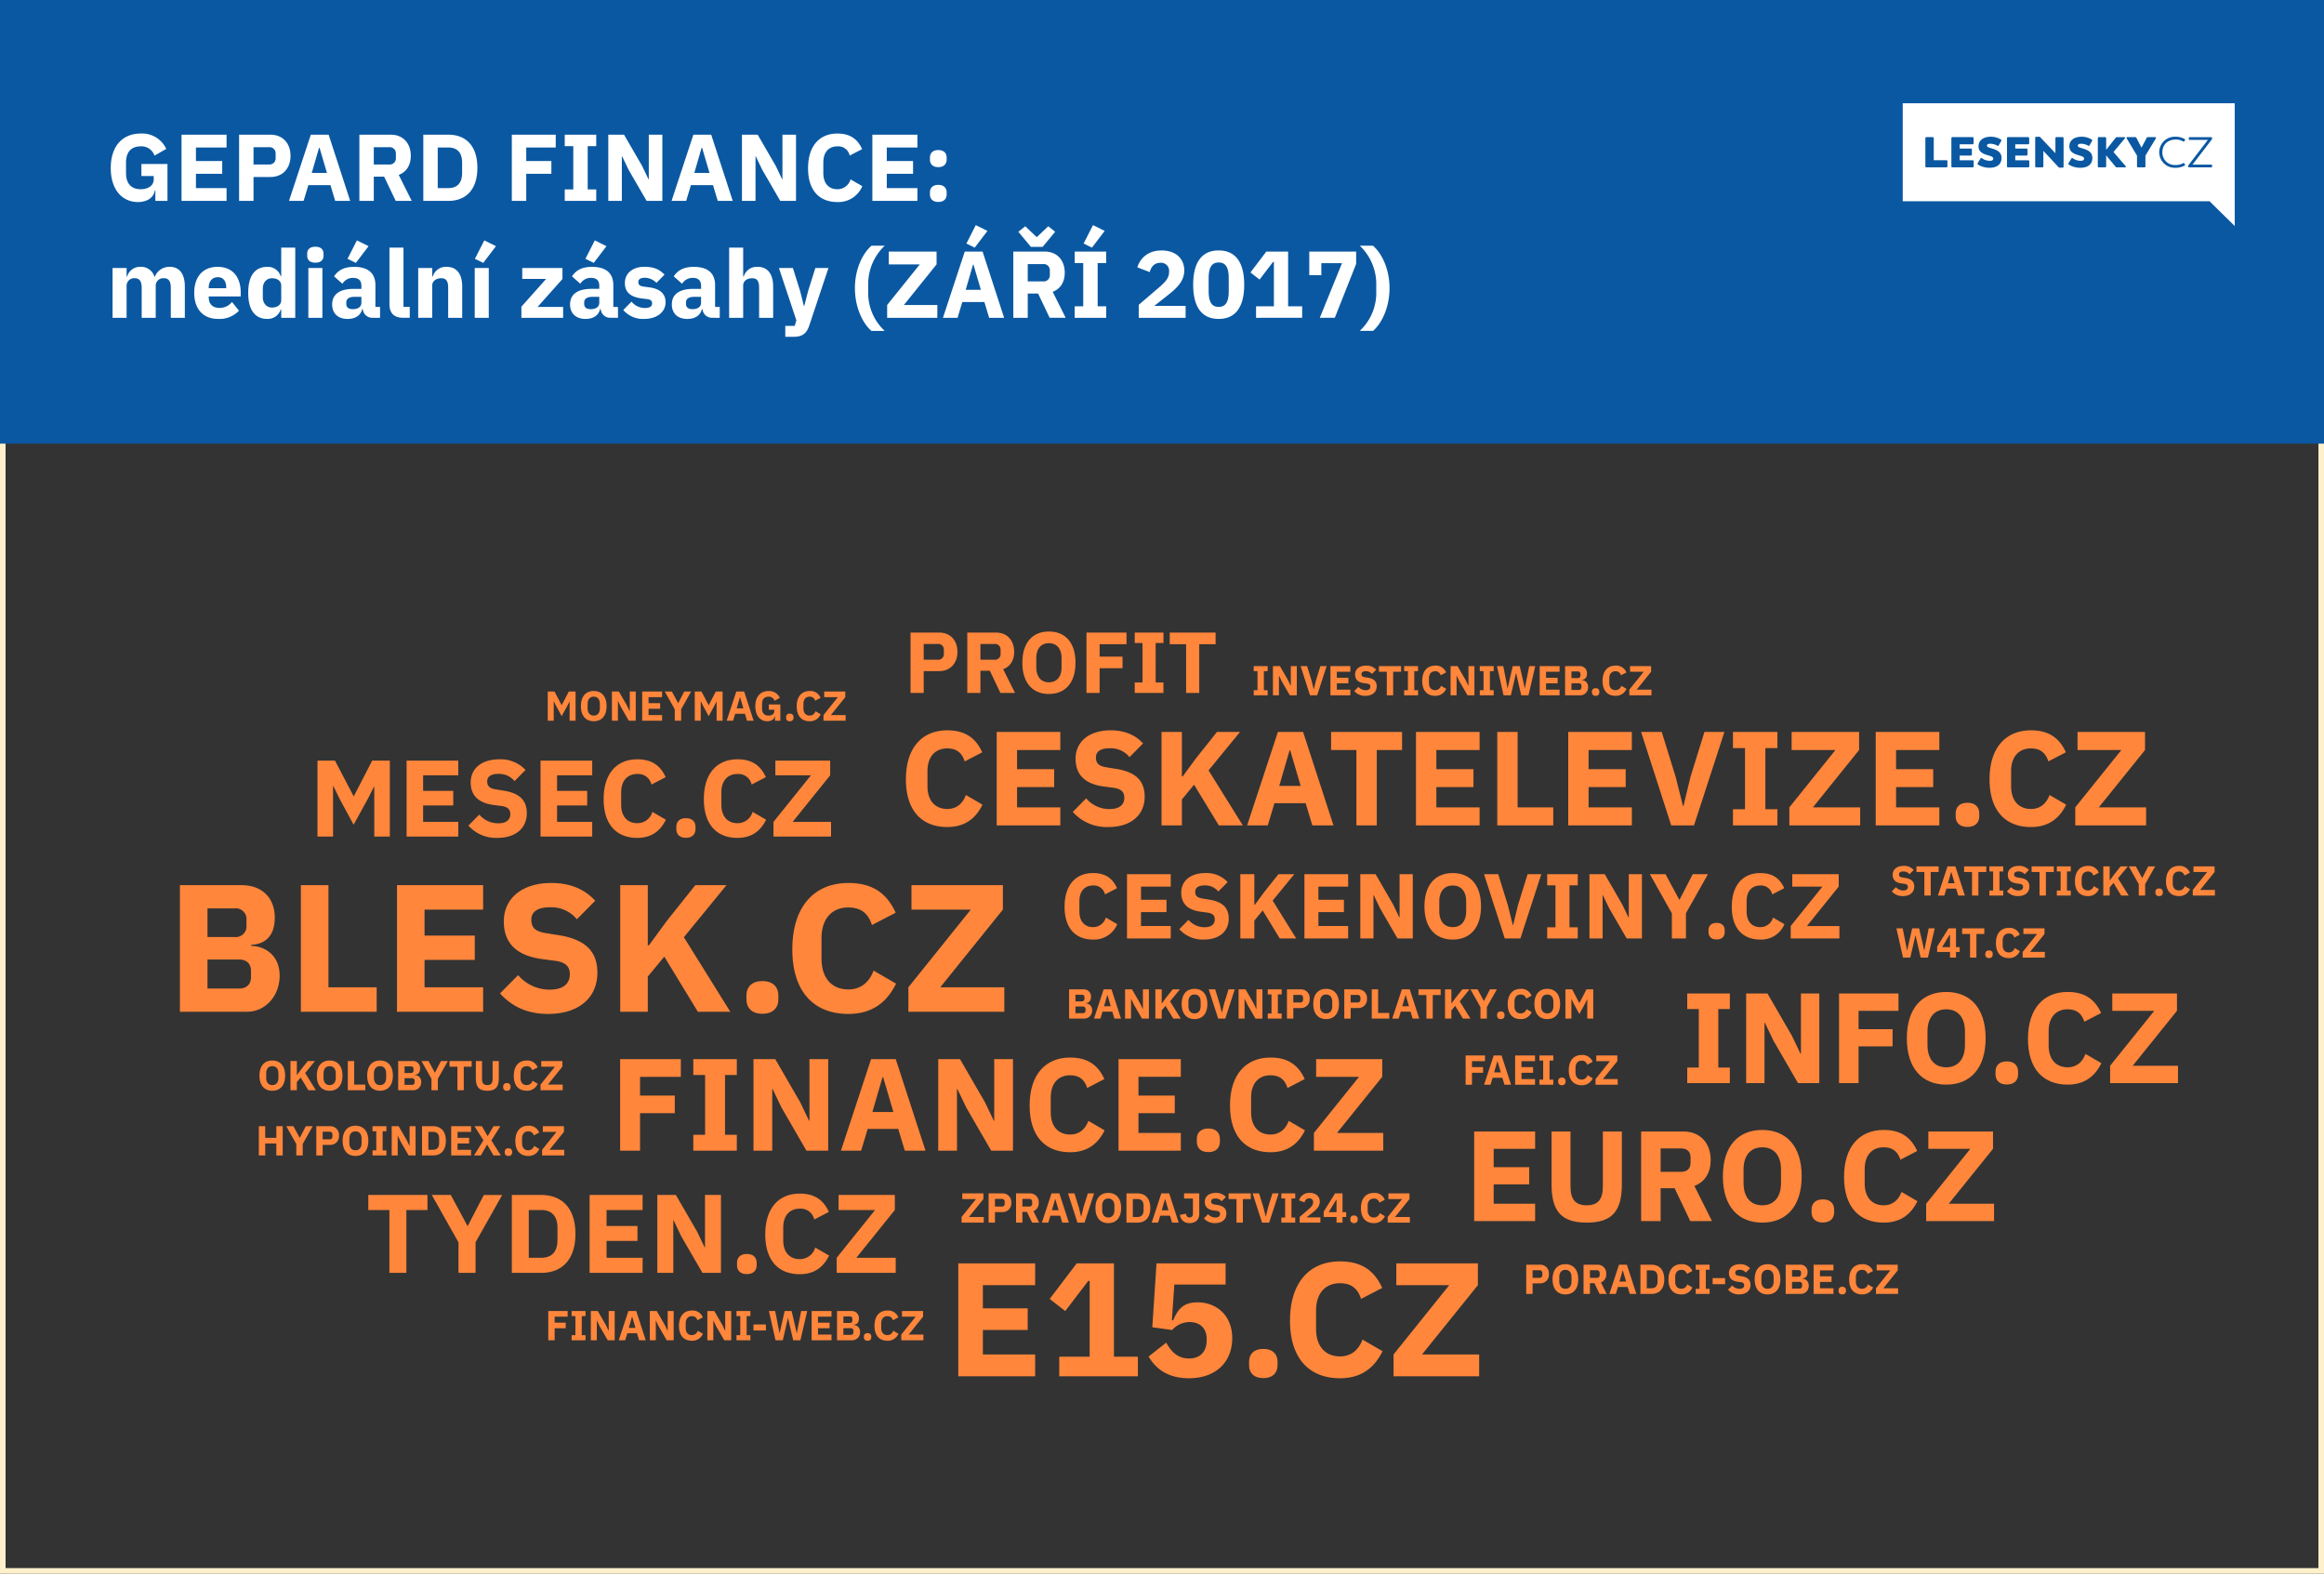 <svg xmlns="http://www.w3.org/2000/svg" width="833" height="564" viewBox="0 0 833 564">
  <rect x="0" y="0" width="833" height="564" fill="#333333" stroke="none"/>
  <g id="GEPARD_INFOGRAFIKA_ZASAHY_PRIPADOVE_STUDIE_PUBLIC_RELATIONS_LESENSKYCZ" transform="translate(-97 -142)">
    <g id="Group_687" data-name="Group 687">
      <path id="Path_998" data-name="Path 998" d="M-49.658.18c2.775,0,4.6-1.86,4.6-5.415s-1.83-5.415-4.6-5.415-4.6,1.86-4.6,5.415S-52.432.18-49.658.18Zm0-2.025c-1.365,0-2.19-.945-2.19-2.61v-1.56c0-1.665.825-2.61,2.19-2.61s2.19.945,2.19,2.61v1.56C-47.467-2.79-48.292-1.845-49.658-1.845ZM-36.728,0h2.685l-3.84-6.165,3.525-4.305h-2.58l-2.355,2.955L-40.778-5.49h-.09v-4.98h-2.28V0h2.28V-2.91L-39.5-4.56Zm7.62.18c2.775,0,4.6-1.86,4.6-5.415s-1.83-5.415-4.6-5.415-4.6,1.86-4.6,5.415S-31.883.18-29.108.18Zm0-2.025c-1.365,0-2.19-.945-2.19-2.61v-1.56c0-1.665.825-2.61,2.19-2.61s2.19.945,2.19,2.61v1.56C-26.918-2.79-27.743-1.845-29.108-1.845ZM-16.327,0V-2.025h-3.99V-10.47H-22.6V0Zm5.28.18c2.775,0,4.605-1.86,4.605-5.415s-1.83-5.415-4.605-5.415-4.6,1.86-4.6,5.415S-13.823.18-11.048.18Zm0-2.025c-1.365,0-2.19-.945-2.19-2.61v-1.56c0-1.665.825-2.61,2.19-2.61s2.19.945,2.19,2.61v1.56C-8.858-2.79-9.682-1.845-11.048-1.845ZM-4.538,0h5.55a2.818,2.818,0,0,0,2.7-2.985,2.315,2.315,0,0,0-2.355-2.46v-.09c1.065-.045,1.95-.645,1.95-2.25A2.533,2.533,0,0,0,.547-10.47H-4.538Zm2.28-4.32H.367a.883.883,0,0,1,.975.945v.51a.883.883,0,0,1-.975.945H-2.258Zm0-4.23H.007a.883.883,0,0,1,.96.96v.45a.883.883,0,0,1-.96.96H-2.258ZM9.682,0V-4.11l3.585-6.36H10.792L8.632-6.3H8.6l-2.25-4.17H3.8L7.387-4.1V0ZM21.8-8.445V-10.47h-7.95v2.025h2.835V0h2.28V-8.445Zm1.5-2.025v6.18c0,3.09,1.11,4.47,4.11,4.47s4.11-1.38,4.11-4.47v-6.18H29.3v6.42c0,1.47-.54,2.205-1.89,2.205s-1.89-.735-1.89-2.205v-6.42ZM34.418.165a1.155,1.155,0,0,0,1.32-1.2v-.3a1.155,1.155,0,0,0-1.32-1.2,1.155,1.155,0,0,0-1.32,1.2v.3A1.155,1.155,0,0,0,34.418.165Zm7.11.015a4.092,4.092,0,0,0,3.945-2.505L43.612-3.4a2.149,2.149,0,0,1-2.085,1.56c-1.335,0-2.22-.9-2.22-2.55v-1.68c0-1.65.885-2.55,2.22-2.55a1.856,1.856,0,0,1,1.95,1.455l1.965-1.02a3.88,3.88,0,0,0-3.915-2.46c-2.82,0-4.635,1.95-4.635,5.49S38.707.18,41.527.18Zm12.9-2.205h-5.3l5.175-6.42V-10.47h-7.56v2.025h4.9l-5.16,6.42V0h7.935Z" transform="translate(244.265 532.73)" fill="#ff863b"/>
      <path id="Path_979" data-name="Path 979" d="M-45.27,0h2.145V-10.47h-2.43L-48.09-5.565h-.03l-2.565-4.905H-53.1V0h2.145V-6.975h.045l.795,1.65,1.995,3.69,2.04-3.705.765-1.53h.045Zm8.655.18c2.775,0,4.6-1.86,4.6-5.415s-1.83-5.415-4.6-5.415-4.6,1.86-4.6,5.415S-39.39.18-36.615.18Zm0-2.025c-1.365,0-2.19-.945-2.19-2.61v-1.56c0-1.665.825-2.61,2.19-2.61s2.19.945,2.19,2.61v1.56C-34.425-2.79-35.25-1.845-36.615-1.845ZM-24.045,0h2.49V-10.47H-23.7v7.05h-.045l-1-2.1-2.865-4.95H-30.1V0h2.145V-7.05h.045l1.005,2.1ZM-12.12,0V-2.025h-4.845V-4.29h4.155V-6.3h-4.155V-8.445h4.845V-10.47h-7.125V0Zm6.84,0V-4.11L-1.7-10.47H-4.17L-6.33-6.3h-.03l-2.25-4.17h-2.55L-7.575-4.1V0ZM7.425,0H9.57V-10.47H7.14L4.6-5.565h-.03L2.01-10.47H-.405V0H1.74V-6.975h.045l.795,1.65,2,3.69L6.615-5.34,7.38-6.87h.045ZM20.7,0,17.3-10.47h-2.82L11.025,0h2.31l.75-2.49H17.58L18.33,0ZM17.025-4.425h-2.4L15.78-8.4h.075ZM28.35,0h1.92V-5.835H26.145V-3.93h1.95V-3.4c0,1.02-.915,1.56-2.055,1.56-1.41,0-2.325-.81-2.325-2.55v-1.68c0-1.74.915-2.55,2.325-2.55a2.164,2.164,0,0,1,2.175,1.47l1.86-1.065a4.189,4.189,0,0,0-4.035-2.43c-2.835,0-4.74,1.935-4.74,5.46,0,3.51,1.89,5.37,4.29,5.37,1.575,0,2.535-.8,2.685-1.845h.075Zm5.31.165a1.155,1.155,0,0,0,1.32-1.2v-.3a1.155,1.155,0,0,0-1.32-1.2,1.155,1.155,0,0,0-1.32,1.2v.3A1.155,1.155,0,0,0,33.66.165ZM40.77.18a4.092,4.092,0,0,0,3.945-2.505L42.855-3.4a2.149,2.149,0,0,1-2.085,1.56c-1.335,0-2.22-.9-2.22-2.55v-1.68c0-1.65.885-2.55,2.22-2.55A1.856,1.856,0,0,1,42.72-7.17l1.965-1.02a3.88,3.88,0,0,0-3.915-2.46c-2.82,0-4.635,1.95-4.635,5.49S37.95.18,40.77.18Zm12.9-2.205h-5.3l5.175-6.42V-10.47H45.99v2.025h4.9l-5.16,6.42V0H53.67Z" transform="translate(346.432 400.303)" fill="#ff863b"/>
      <path id="Path_996" data-name="Path 996" d="M-64.08,0V-3.78h2.67a3.077,3.077,0,0,0,3.18-3.345,3.077,3.077,0,0,0-3.18-3.345h-4.95V0Zm0-8.49h2.4a.972.972,0,0,1,1.1,1.035v.66a.972.972,0,0,1-1.1,1.035h-2.4ZM-52.32.18c2.775,0,4.6-1.86,4.6-5.415s-1.83-5.415-4.6-5.415-4.6,1.86-4.6,5.415S-55.095.18-52.32.18Zm0-2.025c-1.365,0-2.19-.945-2.19-2.61v-1.56c0-1.665.825-2.61,2.19-2.61s2.19.945,2.19,2.61v1.56C-50.13-2.79-50.955-1.845-52.32-1.845Zm8.79-2H-41.9L-40.065,0h2.535l-2.055-4.11a2.987,2.987,0,0,0,1.9-3.015,3.066,3.066,0,0,0-3.165-3.345H-45.81V0h2.28Zm0-1.92V-8.49h2.4a.972.972,0,0,1,1.1,1.035v.66a.972.972,0,0,1-1.1,1.035ZM-26.88,0l-3.405-10.47H-33.1L-36.555,0h2.31l.75-2.49H-30L-29.25,0Zm-3.675-4.425h-2.4L-31.8-8.4h.075ZM-25.425,0h3.945c2.775,0,4.6-1.755,4.6-5.235s-1.83-5.235-4.6-5.235h-3.945Zm2.28-2.025v-6.42h1.665c1.35,0,2.19.735,2.19,2.4v1.62c0,1.665-.84,2.4-2.19,2.4ZM-10.74.18A4.092,4.092,0,0,0-6.8-2.325L-8.655-3.4a2.149,2.149,0,0,1-2.085,1.56c-1.335,0-2.22-.9-2.22-2.55v-1.68c0-1.65.885-2.55,2.22-2.55A1.856,1.856,0,0,1-8.79-7.17l1.965-1.02a3.88,3.88,0,0,0-3.915-2.46c-2.82,0-4.635,1.95-4.635,5.49S-13.56.18-10.74.18ZM-.63,0V-1.815H-1.98v-6.84H-.63V-10.47H-5.61v1.815h1.35v6.84H-5.61V0ZM4.92-3.495v-2.16H.465v2.16ZM9.96.18c2.61,0,4.08-1.4,4.08-3.405,0-1.8-1.035-2.76-3.18-3.1L9.825-6.495C8.955-6.63,8.58-6.9,8.58-7.62c0-.63.495-1.02,1.515-1.02a2.737,2.737,0,0,1,2.25.99L13.86-9.18a4.661,4.661,0,0,0-3.63-1.47c-2.46,0-3.93,1.3-3.93,3.18,0,1.755,1,2.835,3.21,3.12l1.035.135c.975.135,1.215.555,1.215,1.125,0,.765-.54,1.26-1.65,1.26a3.411,3.411,0,0,1-2.625-1.2l-1.5,1.515A5.09,5.09,0,0,0,9.96.18Zm10.17,0c2.775,0,4.6-1.86,4.6-5.415s-1.83-5.415-4.6-5.415-4.6,1.86-4.6,5.415S17.355.18,20.13.18Zm0-2.025c-1.365,0-2.19-.945-2.19-2.61v-1.56c0-1.665.825-2.61,2.19-2.61s2.19.945,2.19,2.61v1.56C22.32-2.79,21.5-1.845,20.13-1.845ZM26.64,0h5.55a2.818,2.818,0,0,0,2.7-2.985,2.315,2.315,0,0,0-2.355-2.46v-.09c1.065-.045,1.95-.645,1.95-2.25a2.533,2.533,0,0,0-2.76-2.685H26.64Zm2.28-4.32h2.625a.883.883,0,0,1,.975.945v.51a.883.883,0,0,1-.975.945H28.92Zm0-4.23h2.265a.883.883,0,0,1,.96.96v.45a.883.883,0,0,1-.96.96H28.92ZM43.77,0V-2.025H38.925V-4.29H43.08V-6.3H38.925V-8.445H43.77V-10.47H36.645V0Zm3.15.165a1.155,1.155,0,0,0,1.32-1.2v-.3a1.155,1.155,0,0,0-1.32-1.2,1.155,1.155,0,0,0-1.32,1.2v.3A1.155,1.155,0,0,0,46.92.165ZM54.03.18a4.092,4.092,0,0,0,3.945-2.505L56.115-3.4a2.149,2.149,0,0,1-2.085,1.56c-1.335,0-2.22-.9-2.22-2.55v-1.68c0-1.65.885-2.55,2.22-2.55A1.856,1.856,0,0,1,55.98-7.17l1.965-1.02a3.88,3.88,0,0,0-3.915-2.46c-2.82,0-4.635,1.95-4.635,5.49S51.21.18,54.03.18Zm12.9-2.205h-5.3l5.175-6.42V-10.47H59.25v2.025h4.905L59-2.025V0H66.93Z" transform="translate(710.41 605.726)" fill="#ff863b"/>
      <path id="Path_983" data-name="Path 983" d="M-93.937,0h5.55a2.818,2.818,0,0,0,2.7-2.985,2.315,2.315,0,0,0-2.355-2.46v-.09c1.065-.045,1.95-.645,1.95-2.25a2.533,2.533,0,0,0-2.76-2.685h-5.085Zm2.28-4.32h2.625a.883.883,0,0,1,.975.945v.51a.883.883,0,0,1-.975.945h-2.625Zm0-4.23h2.265a.883.883,0,0,1,.96.96v.45a.883.883,0,0,1-.96.96h-2.265ZM-75.338,0l-3.4-10.47h-2.82L-85.012,0h2.31l.75-2.49h3.5l.75,2.49Zm-3.675-4.425h-2.4L-80.257-8.4h.075ZM-67.822,0h2.49V-10.47h-2.145v7.05h-.045l-1-2.1-2.865-4.95h-2.49V0h2.145V-7.05h.045l1,2.1ZM-56.6,0h2.685l-3.84-6.165,3.525-4.305h-2.58l-2.355,2.955L-60.652-5.49h-.09v-4.98h-2.28V0h2.28V-2.91l1.365-1.65Zm7.62.18c2.775,0,4.6-1.86,4.6-5.415s-1.83-5.415-4.6-5.415-4.6,1.86-4.6,5.415S-51.757.18-48.982.18Zm0-2.025c-1.365,0-2.19-.945-2.19-2.61v-1.56c0-1.665.825-2.61,2.19-2.61s2.19.945,2.19,2.61v1.56C-46.792-2.79-47.617-1.845-48.982-1.845ZM-37.957,0l3.4-10.47h-2.235l-1.56,5.025-.795,3.285h-.045l-.825-3.285-1.56-5.025h-2.31L-40.507,0Zm10.83,0h2.49V-10.47h-2.145v7.05h-.045l-1-2.1L-30.7-10.47h-2.49V0h2.145V-7.05H-31l1.005,2.1Zm9.375,0V-1.815H-19.1v-6.84h1.35V-10.47h-4.98v1.815h1.35v6.84h-1.35V0Zm4.185,0V-3.78h2.67a3.077,3.077,0,0,0,3.18-3.345A3.077,3.077,0,0,0-10.9-10.47h-4.95V0Zm0-8.49h2.4a.972.972,0,0,1,1.1,1.035v.66a.972.972,0,0,1-1.1,1.035h-2.4ZM-1.807.18C.968.18,2.8-1.68,2.8-5.235S.968-10.65-1.807-10.65-6.412-8.79-6.412-5.235-4.582.18-1.807.18Zm0-2.025C-3.172-1.845-4-2.79-4-4.455v-1.56c0-1.665.825-2.61,2.19-2.61s2.19.945,2.19,2.61v1.56C.383-2.79-.442-1.845-1.807-1.845ZM6.983,0V-3.78h2.67a3.077,3.077,0,0,0,3.18-3.345,3.077,3.077,0,0,0-3.18-3.345H4.7V0Zm0-8.49h2.4a.972.972,0,0,1,1.1,1.035v.66a.972.972,0,0,1-1.1,1.035h-2.4ZM20.813,0V-2.025h-3.99V-10.47h-2.28V0ZM31.567,0,28.162-10.47h-2.82L21.892,0H24.2l.75-2.49h3.495L29.2,0ZM27.892-4.425h-2.4L26.647-8.4h.075Zm11.355-4.02V-10.47H31.3v2.025h2.835V0h2.28V-8.445ZM47.227,0h2.685l-3.84-6.165L49.6-10.47h-2.58L44.662-7.515,43.177-5.49h-.09v-4.98h-2.28V0h2.28V-2.91l1.365-1.65Zm8.58,0V-4.11l3.585-6.36H56.917L54.757-6.3h-.03l-2.25-4.17h-2.55L53.512-4.1V0Zm5,.165a1.155,1.155,0,0,0,1.32-1.2v-.3a1.155,1.155,0,0,0-1.32-1.2,1.155,1.155,0,0,0-1.32,1.2v.3A1.155,1.155,0,0,0,60.8.165Zm7.11.015a4.092,4.092,0,0,0,3.945-2.505L70-3.4a2.149,2.149,0,0,1-2.085,1.56c-1.335,0-2.22-.9-2.22-2.55v-1.68c0-1.65.885-2.55,2.22-2.55a1.856,1.856,0,0,1,1.95,1.455l1.965-1.02a3.88,3.88,0,0,0-3.915-2.46c-2.82,0-4.635,1.95-4.635,5.49S65.092.18,67.912.18Zm9.54,0c2.775,0,4.6-1.86,4.6-5.415s-1.83-5.415-4.6-5.415-4.605,1.86-4.605,5.415S74.678.18,77.453.18Zm0-2.025c-1.365,0-2.19-.945-2.19-2.61v-1.56c0-1.665.825-2.61,2.19-2.61s2.19.945,2.19,2.61v1.56C79.643-2.79,78.818-1.845,77.453-1.845ZM91.792,0h2.145V-10.47h-2.43L88.972-5.565h-.03L86.377-10.47H83.962V0h2.145V-6.975h.045l.795,1.65,2,3.69,2.04-3.705.765-1.53h.045Z" transform="translate(574.137 507.048)" fill="#ff863b"/>
      <path id="Path_995" data-name="Path 995" d="M-72.4-2.025h-5.3l5.175-6.42V-10.47h-7.56v2.025h4.905l-5.16,6.42V0H-72.4ZM-68.378,0V-3.78h2.67a3.077,3.077,0,0,0,3.18-3.345,3.077,3.077,0,0,0-3.18-3.345h-4.95V0Zm0-8.49h2.4a.972.972,0,0,1,1.1,1.035v.66a.972.972,0,0,1-1.1,1.035h-2.4Zm9.84,4.65H-56.9L-55.072,0h2.535l-2.055-4.11a2.987,2.987,0,0,0,1.9-3.015,3.066,3.066,0,0,0-3.165-3.345h-4.965V0h2.28Zm0-1.92V-8.49h2.4a.972.972,0,0,1,1.1,1.035v.66a.972.972,0,0,1-1.1,1.035ZM-41.887,0l-3.4-10.47h-2.82L-51.562,0h2.31l.75-2.49h3.495l.75,2.49Zm-3.675-4.425h-2.4L-46.807-8.4h.075ZM-36.262,0l3.405-10.47h-2.235l-1.56,5.025-.795,3.285h-.045l-.825-3.285-1.56-5.025h-2.31L-38.812,0Zm8.505.18c2.775,0,4.6-1.86,4.6-5.415s-1.83-5.415-4.6-5.415-4.6,1.86-4.6,5.415S-30.532.18-27.757.18Zm0-2.025c-1.365,0-2.19-.945-2.19-2.61v-1.56c0-1.665.825-2.61,2.19-2.61s2.19.945,2.19,2.61v1.56C-25.567-2.79-26.392-1.845-27.757-1.845ZM-21.247,0H-17.3c2.775,0,4.6-1.755,4.6-5.235s-1.83-5.235-4.6-5.235h-3.945Zm2.28-2.025v-6.42H-17.3c1.35,0,2.19.735,2.19,2.4v1.62c0,1.665-.84,2.4-2.19,2.4ZM-2.527,0-5.932-10.47h-2.82L-12.2,0h2.31l.75-2.49h3.495L-4.9,0ZM-6.2-4.425H-8.6L-7.447-8.4h.075Zm5.6-6.045v1.83h3.18v5.5a1.157,1.157,0,0,1-1.2,1.3C.668-1.83.233-2.31.068-3.195l-2.13.42A3.235,3.235,0,0,0,1.4.165c2.16,0,3.45-1.275,3.45-3.2v-7.44ZM10.493.18c2.61,0,4.08-1.4,4.08-3.405,0-1.8-1.035-2.76-3.18-3.1l-1.035-.165C9.488-6.63,9.113-6.9,9.113-7.62c0-.63.495-1.02,1.515-1.02a2.737,2.737,0,0,1,2.25.99l1.515-1.53a4.661,4.661,0,0,0-3.63-1.47c-2.46,0-3.93,1.3-3.93,3.18,0,1.755,1,2.835,3.21,3.12l1.035.135c.975.135,1.215.555,1.215,1.125,0,.765-.54,1.26-1.65,1.26a3.411,3.411,0,0,1-2.625-1.2l-1.5,1.515A5.09,5.09,0,0,0,10.493.18ZM23.318-8.445V-10.47h-7.95v2.025H18.2V0h2.28V-8.445ZM29.9,0l3.405-10.47H31.073l-1.56,5.025L28.718-2.16h-.045l-.825-3.285-1.56-5.025h-2.31L27.353,0Zm9.345,0V-1.815H37.9v-6.84h1.35V-10.47h-4.98v1.815h1.35v6.84h-1.35V0Zm9.015-1.89h-4.95l1.95-1.53c1.5-1.185,2.79-2.28,2.79-4.08s-1.305-3.15-3.57-3.15a3.763,3.763,0,0,0-3.855,2.67l1.965.75a1.7,1.7,0,0,1,1.68-1.47,1.265,1.265,0,0,1,1.38,1.2v.21c0,.885-.4,1.47-1.575,2.475l-3.225,2.76V0h7.41ZM56.2,0V-2.01h1.32V-3.75H56.2v-6.72h-2.67l-4.08,6.54v1.92h4.6V0ZM53.9-8.145h.15V-3.75H51.247Zm6.42,8.31a1.155,1.155,0,0,0,1.32-1.2v-.3a1.155,1.155,0,0,0-1.32-1.2A1.155,1.155,0,0,0,59-1.335v.3A1.155,1.155,0,0,0,60.322.165Zm7.11.015a4.092,4.092,0,0,0,3.945-2.505L69.518-3.4a2.149,2.149,0,0,1-2.085,1.56c-1.335,0-2.22-.9-2.22-2.55v-1.68c0-1.65.885-2.55,2.22-2.55a1.856,1.856,0,0,1,1.95,1.455l1.965-1.02a3.88,3.88,0,0,0-3.915-2.46c-2.82,0-4.635,1.95-4.635,5.49S64.613.18,67.433.18Zm12.9-2.205h-5.3l5.175-6.42V-10.47h-7.56v2.025h4.905L72.4-2.025V0h7.935Z" transform="translate(522.006 580.174)" fill="#ff863b"/>
      <path id="Path_987" data-name="Path 987" d="M-21.7,0l1.32-5.67.525-2.3h.045l.51,2.3L-17.977,0h2.6l2.43-10.47h-2.16l-1.005,5.025-.555,2.91h-.045l-.645-2.91-1.17-5.025h-2.49l-1.155,5.025-.66,2.91h-.045l-.555-2.91-.99-5.025h-2.25L-24.307,0Zm16.38,0V-2.01H-4V-3.75h-1.32v-6.72h-2.67l-4.08,6.54v1.92h4.605V0Zm-2.3-8.145h.15V-3.75h-2.805Zm12.45-.3V-10.47h-7.95v2.025H-.277V0H2V-8.445ZM6.518.165a1.155,1.155,0,0,0,1.32-1.2v-.3a1.155,1.155,0,0,0-1.32-1.2,1.155,1.155,0,0,0-1.32,1.2v.3A1.155,1.155,0,0,0,6.518.165Zm7.11.015a4.092,4.092,0,0,0,3.945-2.505L15.712-3.4a2.149,2.149,0,0,1-2.085,1.56c-1.335,0-2.22-.9-2.22-2.55v-1.68c0-1.65.885-2.55,2.22-2.55a1.856,1.856,0,0,1,1.95,1.455l1.965-1.02a3.88,3.88,0,0,0-3.915-2.46c-2.82,0-4.635,1.95-4.635,5.49S10.808.18,13.628.18Zm12.9-2.205h-5.3l5.175-6.42V-10.47h-7.56v2.025h4.9l-5.16,6.42V0h7.935Z" transform="translate(803.413 485.185)" fill="#ff863b"/>
      <path id="Path_992" data-name="Path 992" d="M-64.665,0V-4.29h3.975V-6.3h-3.975V-8.445H-60V-10.47h-6.945V0Zm11.07,0V-1.815h-1.35v-6.84h1.35V-10.47h-4.98v1.815h1.35v6.84h-1.35V0Zm7.965,0h2.49V-10.47h-2.145v7.05h-.045l-1.005-2.1L-49.2-10.47h-2.49V0h2.145V-7.05h.045l1,2.1Zm13.62,0-3.4-10.47h-2.82L-41.685,0h2.31l.75-2.49h3.495L-34.38,0Zm-3.675-4.425h-2.4L-36.93-8.4h.075ZM-24.495,0H-22V-10.47H-24.15v7.05h-.045l-1-2.1-2.865-4.95h-2.49V0h2.145V-7.05h.045l1.005,2.1Zm9.03.18A4.092,4.092,0,0,0-11.52-2.325L-13.38-3.4a2.149,2.149,0,0,1-2.085,1.56c-1.335,0-2.22-.9-2.22-2.55v-1.68c0-1.65.885-2.55,2.22-2.55a1.856,1.856,0,0,1,1.95,1.455l1.965-1.02a3.88,3.88,0,0,0-3.915-2.46c-2.82,0-4.635,1.95-4.635,5.49S-18.285.18-15.465.18ZM-3.87,0h2.49V-10.47H-3.525v7.05H-3.57l-1.005-2.1L-7.44-10.47H-9.93V0h2.145V-7.05h.045l1,2.1ZM5.505,0V-1.815H4.155v-6.84h1.35V-10.47H.525v1.815h1.35v6.84H.525V0Zm5.55-3.495v-2.16H6.6v2.16ZM17.115,0l1.32-5.67.525-2.3h.045l.51,2.3L20.835,0H23.43l2.43-10.47H23.7L22.7-5.445l-.555,2.91H22.1l-.645-2.91L20.28-10.47H17.79L16.635-5.445l-.66,2.91H15.93l-.555-2.91-.99-5.025h-2.25L14.505,0Zm17.46,0V-2.025H29.73V-4.29h4.155V-6.3H29.73V-8.445h4.845V-10.47H27.45V0Zm1.98,0h5.55a2.818,2.818,0,0,0,2.7-2.985,2.315,2.315,0,0,0-2.355-2.46v-.09c1.065-.045,1.95-.645,1.95-2.25a2.533,2.533,0,0,0-2.76-2.685H36.555Zm2.28-4.32H41.46a.883.883,0,0,1,.975.945v.51a.883.883,0,0,1-.975.945H38.835Zm0-4.23H41.1a.883.883,0,0,1,.96.96v.45a.883.883,0,0,1-.96.96H38.835ZM47.505.165a1.155,1.155,0,0,0,1.32-1.2v-.3a1.155,1.155,0,0,0-1.32-1.2,1.155,1.155,0,0,0-1.32,1.2v.3A1.155,1.155,0,0,0,47.505.165Zm7.11.015A4.092,4.092,0,0,0,58.56-2.325L56.7-3.4a2.149,2.149,0,0,1-2.085,1.56c-1.335,0-2.22-.9-2.22-2.55v-1.68c0-1.65.885-2.55,2.22-2.55a1.856,1.856,0,0,1,1.95,1.455L58.53-8.19a3.88,3.88,0,0,0-3.915-2.46c-2.82,0-4.635,1.95-4.635,5.49S51.8.18,54.615.18Zm12.9-2.205H62.22L67.4-8.445V-10.47h-7.56v2.025H64.74l-5.16,6.42V0h7.935Z" transform="translate(360.466 622.331)" fill="#ff863b"/>
      <path id="Path_990" data-name="Path 990" d="M-66.217,0V-1.815h-1.35v-6.84h1.35V-10.47H-71.2v1.815h1.35v6.84H-71.2V0Zm7.965,0h2.49V-10.47h-2.145v7.05h-.045l-1.005-2.1-2.865-4.95h-2.49V0h2.145V-7.05h.045l1,2.1Zm9.78,0,3.405-10.47H-47.3l-1.56,5.025-.795,3.285H-49.7l-.825-3.285-1.56-5.025H-54.4L-51.022,0Zm11.9,0V-2.025h-4.845V-4.29h4.155V-6.3h-4.155V-8.445h4.845V-10.47H-43.7V0Zm5.37.18c2.61,0,4.08-1.4,4.08-3.405,0-1.8-1.035-2.76-3.18-3.1l-1.035-.165c-.87-.135-1.245-.405-1.245-1.125,0-.63.495-1.02,1.515-1.02a2.737,2.737,0,0,1,2.25.99l1.515-1.53a4.661,4.661,0,0,0-3.63-1.47c-2.46,0-3.93,1.3-3.93,3.18,0,1.755,1.005,2.835,3.21,3.12l1.035.135c.975.135,1.215.555,1.215,1.125,0,.765-.54,1.26-1.65,1.26a3.411,3.411,0,0,1-2.625-1.2l-1.5,1.515A5.09,5.09,0,0,0-31.207.18Zm12.825-8.625V-10.47h-7.95v2.025H-23.5V0h2.28V-8.445ZM-12.307,0V-1.815h-1.35v-6.84h1.35V-10.47h-4.98v1.815h1.35v6.84h-1.35V0Zm6.135.18A4.092,4.092,0,0,0-2.227-2.325L-4.087-3.4a2.149,2.149,0,0,1-2.085,1.56c-1.335,0-2.22-.9-2.22-2.55v-1.68c0-1.65.885-2.55,2.22-2.55A1.856,1.856,0,0,1-4.222-7.17l1.965-1.02a3.88,3.88,0,0,0-3.915-2.46c-2.82,0-4.635,1.95-4.635,5.49S-8.992.18-6.172.18ZM5.423,0h2.49V-10.47H5.768v7.05H5.723L4.718-5.52,1.853-10.47H-.637V0H1.508V-7.05h.045l1,2.1ZM14.8,0V-1.815h-1.35v-6.84H14.8V-10.47H9.818v1.815h1.35v6.84H9.818V0Zm6.165,0,1.32-5.67.525-2.3h.045l.51,2.3L24.683,0h2.595l2.43-10.47h-2.16L26.543-5.445l-.555,2.91h-.045L25.3-5.445l-1.17-5.025h-2.49L20.483-5.445l-.66,2.91h-.045l-.555-2.91-.99-5.025h-2.25L18.353,0Zm17.46,0V-2.025H33.578V-4.29h4.155V-6.3H33.578V-8.445h4.845V-10.47H31.3V0ZM40.4,0h5.55a2.818,2.818,0,0,0,2.7-2.985A2.315,2.315,0,0,0,46.3-5.445v-.09c1.065-.045,1.95-.645,1.95-2.25a2.533,2.533,0,0,0-2.76-2.685H40.4Zm2.28-4.32h2.625a.883.883,0,0,1,.975.945v.51a.883.883,0,0,1-.975.945H42.683Zm0-4.23h2.265a.883.883,0,0,1,.96.96v.45a.883.883,0,0,1-.96.96H42.683ZM51.353.165a1.155,1.155,0,0,0,1.32-1.2v-.3a1.155,1.155,0,0,0-1.32-1.2,1.155,1.155,0,0,0-1.32,1.2v.3A1.155,1.155,0,0,0,51.353.165Zm7.11.015a4.092,4.092,0,0,0,3.945-2.505L60.548-3.4a2.149,2.149,0,0,1-2.085,1.56c-1.335,0-2.22-.9-2.22-2.55v-1.68c0-1.65.885-2.55,2.22-2.55a1.856,1.856,0,0,1,1.95,1.455l1.965-1.02a3.88,3.88,0,0,0-3.915-2.46c-2.82,0-4.635,1.95-4.635,5.49S55.643.18,58.463.18Zm12.9-2.205h-5.3l5.175-6.42V-10.47h-7.56v2.025h4.905l-5.16,6.42V0h7.935Z" transform="translate(617.58 391.192)" fill="#ff863b"/>
      <path id="Path_997" data-name="Path 997" d="M-48.18,0h2.28V-10.47h-2.28V-6.3h-3.99v-4.17h-2.28V0h2.28V-4.29h3.99Zm9.45,0V-4.11l3.585-6.36H-37.62L-39.78-6.3h-.03l-2.25-4.17h-2.55L-41.025-4.1V0Zm7.155,0V-3.78h2.67a3.077,3.077,0,0,0,3.18-3.345,3.077,3.077,0,0,0-3.18-3.345h-4.95V0Zm0-8.49h2.4a.972.972,0,0,1,1.1,1.035v.66a.972.972,0,0,1-1.1,1.035h-2.4ZM-19.815.18c2.775,0,4.605-1.86,4.605-5.415s-1.83-5.415-4.605-5.415-4.6,1.86-4.6,5.415S-22.59.18-19.815.18Zm0-2.025c-1.365,0-2.19-.945-2.19-2.61v-1.56c0-1.665.825-2.61,2.19-2.61s2.19.945,2.19,2.61v1.56C-17.625-2.79-18.45-1.845-19.815-1.845ZM-8.73,0V-1.815h-1.35v-6.84h1.35V-10.47h-4.98v1.815h1.35v6.84h-1.35V0ZM-.765,0h2.49V-10.47H-.42v7.05H-.465L-1.47-5.52l-2.865-4.95h-2.49V0H-4.68V-7.05h.045l1,2.1Zm4.8,0H7.98c2.775,0,4.605-1.755,4.605-5.235S10.755-10.47,7.98-10.47H4.035Zm2.28-2.025v-6.42H7.98c1.35,0,2.19.735,2.19,2.4v1.62c0,1.665-.84,2.4-2.19,2.4ZM21.615,0V-2.025H16.77V-4.29h4.155V-6.3H16.77V-8.445h4.845V-10.47H14.49V0ZM22.68,0h2.46l2.2-3.855h.045L29.655,0h2.64l-3.4-5.37,3.225-5.1h-2.46l-2.07,3.54H27.54L25.5-10.47H22.845L26.04-5.415ZM35.01.165a1.155,1.155,0,0,0,1.32-1.2v-.3a1.155,1.155,0,0,0-1.32-1.2,1.155,1.155,0,0,0-1.32,1.2v.3A1.155,1.155,0,0,0,35.01.165ZM42.12.18a4.092,4.092,0,0,0,3.945-2.505L44.2-3.4a2.149,2.149,0,0,1-2.085,1.56c-1.335,0-2.22-.9-2.22-2.55v-1.68c0-1.65.885-2.55,2.22-2.55A1.856,1.856,0,0,1,44.07-7.17l1.965-1.02a3.88,3.88,0,0,0-3.915-2.46c-2.82,0-4.635,1.95-4.635,5.49S39.3.18,42.12.18Zm12.9-2.205h-5.3L54.9-8.445V-10.47H47.34v2.025h4.9l-5.16,6.42V0H55.02Z" transform="translate(244.23 556.094)" fill="#ff863b"/>
      <path id="Path_988" data-name="Path 988" d="M-53.948.18c2.61,0,4.08-1.4,4.08-3.405,0-1.8-1.035-2.76-3.18-3.1l-1.035-.165c-.87-.135-1.245-.405-1.245-1.125,0-.63.495-1.02,1.515-1.02a2.737,2.737,0,0,1,2.25.99l1.515-1.53a4.661,4.661,0,0,0-3.63-1.47c-2.46,0-3.93,1.3-3.93,3.18,0,1.755,1.005,2.835,3.21,3.12l1.035.135c.975.135,1.215.555,1.215,1.125,0,.765-.54,1.26-1.65,1.26a3.411,3.411,0,0,1-2.625-1.2l-1.5,1.515A5.09,5.09,0,0,0-53.948.18Zm12.825-8.625V-10.47h-7.95v2.025h2.835V0h2.28V-8.445ZM-31.718,0l-3.405-10.47h-2.82L-41.393,0h2.31l.75-2.49h3.495l.75,2.49Zm-3.675-4.425h-2.4L-36.638-8.4h.075Zm11.355-4.02V-10.47h-7.95v2.025h2.835V0h2.28V-8.445ZM-17.963,0V-1.815h-1.35v-6.84h1.35V-10.47h-4.98v1.815h1.35v6.84h-1.35V0Zm5.3.18c2.61,0,4.08-1.4,4.08-3.405,0-1.8-1.035-2.76-3.18-3.1L-12.8-6.495c-.87-.135-1.245-.405-1.245-1.125,0-.63.495-1.02,1.515-1.02a2.737,2.737,0,0,1,2.25.99l1.515-1.53a4.661,4.661,0,0,0-3.63-1.47c-2.46,0-3.93,1.3-3.93,3.18,0,1.755,1.005,2.835,3.21,3.12l1.035.135c.975.135,1.215.555,1.215,1.125,0,.765-.54,1.26-1.65,1.26a3.411,3.411,0,0,1-2.625-1.2l-1.5,1.515A5.09,5.09,0,0,0-12.668.18ZM.157-8.445V-10.47h-7.95v2.025h2.835V0h2.28V-8.445ZM6.232,0V-1.815H4.882v-6.84h1.35V-10.47H1.252v1.815H2.6v6.84H1.252V0Zm6.135.18a4.092,4.092,0,0,0,3.945-2.505L14.452-3.4a2.149,2.149,0,0,1-2.085,1.56c-1.335,0-2.22-.9-2.22-2.55v-1.68c0-1.65.885-2.55,2.22-2.55a1.856,1.856,0,0,1,1.95,1.455l1.965-1.02a3.88,3.88,0,0,0-3.915-2.46c-2.82,0-4.635,1.95-4.635,5.49S9.547.18,12.367.18ZM24.322,0h2.685l-3.84-6.165,3.525-4.305h-2.58L21.757-7.515,20.272-5.49h-.09v-4.98H17.9V0h2.28V-2.91l1.365-1.65ZM32.9,0V-4.11l3.585-6.36H34.012L31.852-6.3h-.03l-2.25-4.17h-2.55L30.607-4.1V0Zm5,.165a1.155,1.155,0,0,0,1.32-1.2v-.3a1.155,1.155,0,0,0-1.32-1.2,1.155,1.155,0,0,0-1.32,1.2v.3A1.155,1.155,0,0,0,37.9.165Zm7.11.015a4.092,4.092,0,0,0,3.945-2.505L47.092-3.4a2.149,2.149,0,0,1-2.085,1.56c-1.335,0-2.22-.9-2.22-2.55v-1.68c0-1.65.885-2.55,2.22-2.55a1.856,1.856,0,0,1,1.95,1.455l1.965-1.02a3.88,3.88,0,0,0-3.915-2.46c-2.82,0-4.635,1.95-4.635,5.49S42.187.18,45.007.18Zm12.9-2.205h-5.3l5.175-6.42V-10.47h-7.56v2.025h4.9l-5.16,6.42V0h7.935Z" transform="translate(832.995 462.969)" fill="#ff863b"/>
      <path id="Path_984" data-name="Path 984" d="M-24.69,0V-4.29h3.975V-6.3H-24.69V-8.445h4.665V-10.47H-26.97V0Zm14.01,0-3.405-10.47h-2.82L-20.355,0h2.31l.75-2.49H-13.8L-13.05,0Zm-3.675-4.425h-2.4L-15.6-8.4h.075ZM-2.1,0V-2.025H-6.945V-4.29H-2.79V-6.3H-6.945V-8.445H-2.1V-10.47H-9.225V0ZM4.455,0V-1.815H3.105v-6.84h1.35V-10.47H-.525v1.815H.825v6.84H-.525V0ZM7.53.165a1.155,1.155,0,0,0,1.32-1.2v-.3a1.155,1.155,0,0,0-1.32-1.2,1.155,1.155,0,0,0-1.32,1.2v.3A1.155,1.155,0,0,0,7.53.165ZM14.64.18a4.092,4.092,0,0,0,3.945-2.505L16.725-3.4a2.149,2.149,0,0,1-2.085,1.56c-1.335,0-2.22-.9-2.22-2.55v-1.68c0-1.65.885-2.55,2.22-2.55A1.856,1.856,0,0,1,16.59-7.17l1.965-1.02a3.88,3.88,0,0,0-3.915-2.46c-2.82,0-4.635,1.95-4.635,5.49S11.82.18,14.64.18Zm12.9-2.205h-5.3l5.175-6.42V-10.47H19.86v2.025h4.9L19.6-2.025V0H27.54Z" transform="translate(649.299 530.751)" fill="#ff863b"/>
      <path id="Path_991" data-name="Path 991" d="M-146.51,0h24.05c6.695,0,11.7-5.785,11.7-12.935,0-7.8-5.915-10.66-10.2-10.66v-.39c4.615-.2,8.45-2.8,8.45-9.75,0-7.02-4.485-11.635-11.96-11.635H-146.51Zm9.88-18.72h11.375c2.6,0,4.225,1.5,4.225,4.095v2.21c0,2.6-1.625,4.095-4.225,4.095H-136.63Zm0-18.33h9.815a3.827,3.827,0,0,1,4.16,4.16v1.95a3.827,3.827,0,0,1-4.16,4.16h-9.815ZM-75.985,0V-8.775h-17.29v-36.6h-9.88V0ZM-37.83,0V-8.775H-58.825V-18.59h18V-27.3h-18v-9.3H-37.83V-45.37H-68.705V0Zm23.27.78C-3.25.78,3.12-5.265,3.12-13.975c0-7.8-4.485-11.96-13.78-13.455l-4.485-.715c-3.77-.585-5.4-1.755-5.4-4.875,0-2.73,2.145-4.42,6.565-4.42a11.861,11.861,0,0,1,9.75,4.29L2.34-39.78c-3.705-4.1-8.905-6.37-15.73-6.37-10.66,0-17.03,5.655-17.03,13.78,0,7.6,4.355,12.285,13.91,13.52l4.485.585c4.225.585,5.265,2.4,5.265,4.875,0,3.315-2.34,5.46-7.15,5.46a14.783,14.783,0,0,1-11.375-5.2l-6.5,6.565C-27.885-2.275-22.49.78-14.56.78ZM39.13,0H50.765L34.125-26.715,49.4-45.37H38.22L28.015-32.565,21.58-23.79h-.39V-45.37H11.31V0h9.88V-12.61l5.915-7.15ZM62.27.715c3.9,0,5.72-2.21,5.72-5.2v-1.3c0-2.99-1.82-5.2-5.72-5.2s-5.72,2.21-5.72,5.2v1.3C56.55-1.5,58.37.715,62.27.715ZM93.08.78c8.32,0,13.715-3.965,17.1-10.855l-8.06-4.68C100.75-11.05,97.955-8,93.08-8c-5.785,0-9.62-3.9-9.62-11.05v-7.28c0-7.15,3.835-11.05,9.62-11.05,4.875,0,7.28,2.535,8.45,6.305l8.515-4.42C106.73-42.77,101.4-46.15,93.08-46.15c-12.22,0-20.085,8.45-20.085,23.79S80.86.78,93.08.78Zm55.9-9.555H126.035L148.46-36.6V-45.37H115.7V-36.6h21.255L114.6-8.775V0H148.98Z" transform="translate(308 504.604)" fill="#ff863b"/>
      <path id="Path_989" data-name="Path 989" d="M-207.168.576c6.144,0,10.128-2.928,12.624-8.016L-200.5-10.9C-201.5-8.16-203.568-5.9-207.168-5.9c-4.272,0-7.1-2.88-7.1-8.16V-19.44c0-5.28,2.832-8.16,7.1-8.16,3.6,0,5.376,1.872,6.24,4.656l6.288-3.264c-2.448-5.376-6.384-7.872-12.528-7.872-9.024,0-14.832,6.24-14.832,17.568S-216.192.576-207.168.576ZM-166.656,0V-6.48h-15.5v-7.248h13.3V-20.16h-13.3v-6.864h15.5V-33.5h-22.8V0Zm17.184.576c8.352,0,13.056-4.464,13.056-10.9,0-5.76-3.312-8.832-10.176-9.936l-3.312-.528c-2.784-.432-3.984-1.3-3.984-3.6,0-2.016,1.584-3.264,4.848-3.264a8.759,8.759,0,0,1,7.2,3.168l4.848-4.9c-2.736-3.024-6.576-4.7-11.616-4.7-7.872,0-12.576,4.176-12.576,10.176,0,5.616,3.216,9.072,10.272,9.984l3.312.432c3.12.432,3.888,1.776,3.888,3.6,0,2.448-1.728,4.032-5.28,4.032a10.916,10.916,0,0,1-8.4-3.84l-4.8,4.848A16.289,16.289,0,0,0-149.472.576ZM-109.824,0h8.592L-113.52-19.728-102.24-33.5H-110.5l-7.536,9.456-4.752,6.48h-.288V-33.5h-7.3V0h7.3V-9.312l4.368-5.28Zm41.088,0-10.9-33.5h-9.024L-99.7,0H-92.3l2.4-7.968H-78.72L-76.32,0ZM-80.5-14.16h-7.68l3.7-12.72h.24ZM-44.16-27.024V-33.5H-69.6v6.48h9.072V0h7.3V-27.024ZM-16.368,0V-6.48h-15.5v-7.248h13.3V-20.16h-13.3v-6.864h15.5V-33.5h-22.8V0Zm26.4,0V-6.48H-2.736V-33.5h-7.3V0ZM38.208,0V-6.48H22.7v-7.248H36V-20.16H22.7v-6.864h15.5V-33.5h-22.8V0ZM60.48,0l10.9-33.5H64.224l-4.992,16.08L56.688-6.912h-.144L53.9-17.424,48.912-33.5H41.52L52.32,0Zm29.9,0V-5.808h-4.32V-27.7h4.32V-33.5H74.448V-27.7h4.32V-5.808h-4.32V0Zm29.664-6.48H103.1l16.56-20.544V-33.5H95.472v6.48h15.7L94.656-6.48V0h25.392ZM148.416,0V-6.48h-15.5v-7.248h13.3V-20.16h-13.3v-6.864h15.5V-33.5h-22.8V0ZM158.5.528c2.88,0,4.224-1.632,4.224-3.84v-.96c0-2.208-1.344-3.84-4.224-3.84s-4.224,1.632-4.224,3.84v.96C154.272-1.1,155.616.528,158.5.528Zm22.752.048c6.144,0,10.128-2.928,12.624-8.016L187.92-10.9C186.912-8.16,184.848-5.9,181.248-5.9c-4.272,0-7.1-2.88-7.1-8.16V-19.44c0-5.28,2.832-8.16,7.1-8.16,3.6,0,5.376,1.872,6.24,4.656l6.288-3.264c-2.448-5.376-6.384-7.872-12.528-7.872-9.024,0-14.832,6.24-14.832,17.568S172.224.576,181.248.576Zm41.28-7.056H205.584l16.56-20.544V-33.5H197.952v6.48h15.7L197.136-6.48V0h25.392Z" transform="translate(643.706 437.826)" fill="#ff863b"/>
      <path id="Path_994" data-name="Path 994" d="M-64.7,0V-7.83H-83.433v-8.758h16.066V-24.36H-83.433v-8.294H-64.7v-7.83h-27.55V0Zm36.83,0V-7.018h-8.584V-40.484h-13.34l-9.686,12.76,5.568,4.35,8.236-10.788h.522V-7.018h-10.9V0ZM3.567-40.484H-21.2l-1.508,22.91,7.134.986A8.2,8.2,0,0,1-9.309-19.43c3.77,0,6.09,2.32,6.09,6.032v.464c0,3.944-2.146,6.554-6.322,6.554s-6.438-2.552-8.178-5.684l-6.322,4.988C-21.6-2.958-17.429.7-9.6.7.377.7,5.945-5.394,5.945-13.63c0-8.12-5.568-12.876-12.47-12.876-5.162,0-7.076,2.61-8.7,6.438h-.464l.87-12.818H3.567ZM17.081.638c3.48,0,5.1-1.972,5.1-4.64v-1.16c0-2.668-1.624-4.64-5.1-4.64s-5.1,1.972-5.1,4.64V-4C11.977-1.334,13.6.638,17.081.638ZM44.573.7C52,.7,56.811-2.842,59.827-8.99l-7.192-4.176c-1.218,3.306-3.712,6.032-8.062,6.032-5.162,0-8.584-3.48-8.584-9.86v-6.5c0-6.38,3.422-9.86,8.584-9.86,4.35,0,6.5,2.262,7.54,5.626l7.6-3.944C56.753-38.164,52-41.18,44.573-41.18c-10.9,0-17.922,7.54-17.922,21.228S33.669.7,44.573.7ZM94.453-7.83H73.979l20.01-24.824v-7.83H64.757v7.83H83.723L63.771-7.83V0H94.453Z" transform="translate(532.73 635.25)" fill="#ff863b"/>
      <path id="Path_981" data-name="Path 981" d="M-128.486.4a9,9,0,0,0,8.679-5.511L-123.9-7.491a4.728,4.728,0,0,1-4.587,3.432c-2.937,0-4.884-1.98-4.884-5.61v-3.7c0-3.63,1.947-5.61,4.884-5.61a4.083,4.083,0,0,1,4.29,3.2l4.323-2.244c-1.683-3.7-4.389-5.412-8.613-5.412-6.2,0-10.2,4.29-10.2,12.078S-134.689.4-128.486.4Zm27.852-.4V-4.455h-10.659V-9.438h9.141V-13.86h-9.141v-4.719h10.659v-4.455h-15.675V0ZM-88.82.4c5.742,0,8.976-3.069,8.976-7.491,0-3.96-2.277-6.072-7-6.831l-2.277-.363c-1.914-.3-2.739-.891-2.739-2.475,0-1.386,1.089-2.244,3.333-2.244a6.022,6.022,0,0,1,4.95,2.178L-80.24-20.2a10.254,10.254,0,0,0-7.986-3.234c-5.412,0-8.646,2.871-8.646,7,0,3.861,2.211,6.237,7.062,6.864l2.277.3c2.145.3,2.673,1.221,2.673,2.475,0,1.683-1.188,2.772-3.63,2.772a7.5,7.5,0,0,1-5.775-2.64l-3.3,3.333A11.2,11.2,0,0,0-88.82.4ZM-61.562,0h5.907L-64.1-13.563l7.755-9.471h-5.676l-5.181,6.5-3.267,4.455h-.2V-23.034h-5.016V0h5.016V-6.4l3-3.63Zm24.519,0V-4.455H-47.7V-9.438h9.141V-13.86H-47.7v-4.719h10.659v-4.455H-52.718V0Zm17.688,0h5.478V-23.034H-18.6v15.51h-.1l-2.211-4.62-6.3-10.89h-5.478V0h4.719V-15.51h.1l2.211,4.62ZM.445.4C6.55.4,10.576-3.7,10.576-11.517S6.55-23.43.445-23.43-9.686-19.338-9.686-11.517-5.66.4.445.4Zm0-4.455c-3,0-4.818-2.079-4.818-5.742v-3.432c0-3.663,1.815-5.742,4.818-5.742S5.263-16.9,5.263-13.233V-9.8C5.263-6.138,3.448-4.059.445-4.059ZM24.7,0l7.491-23.034H27.274L23.842-11.979,22.093-4.752h-.1l-1.815-7.227L16.747-23.034H11.665L19.09,0ZM45.259,0V-3.993h-2.97V-19.041h2.97v-3.993H34.3v3.993h2.97V-3.993H34.3V0ZM62.783,0H68.26V-23.034H63.542v15.51h-.1l-2.211-4.62-6.3-10.89H49.451V0h4.719V-15.51h.1l2.211,4.62ZM84.035,0V-9.042l7.887-13.992H86.477L81.725-13.86h-.066l-4.95-9.174H71.1L78.985-9.009V0ZM95.023.363c1.98,0,2.9-1.122,2.9-2.64v-.66c0-1.518-.924-2.64-2.9-2.64s-2.9,1.122-2.9,2.64v.66C92.119-.759,93.043.363,95.023.363ZM110.665.4a9,9,0,0,0,8.679-5.511l-4.092-2.376a4.728,4.728,0,0,1-4.587,3.432c-2.937,0-4.884-1.98-4.884-5.61v-3.7c0-3.63,1.947-5.61,4.884-5.61a4.083,4.083,0,0,1,4.29,3.2l4.323-2.244c-1.683-3.7-4.389-5.412-8.613-5.412-6.2,0-10.2,4.29-10.2,12.078S104.461.4,110.665.4Zm28.38-4.851H127.4l11.385-14.124v-4.455H122.149v4.455H132.94L121.589-4.455V0h17.457Z" transform="translate(617.266 478.332)" fill="#ff863b"/>
      <path id="Path_986" data-name="Path 986" d="M-75.877,0V-6.21H-90.735v-6.946h12.742V-19.32H-90.735V-25.9h14.858v-6.21h-21.85V0Zm5.888-32.108v18.952c0,9.476,3.4,13.708,12.6,13.708s12.6-4.232,12.6-13.708V-32.108h-6.808V-12.42c0,4.508-1.656,6.762-5.8,6.762s-5.8-2.254-5.8-6.762V-32.108Zm39.1,20.332h5.014L-20.263,0h7.774l-6.3-12.6c3.91-1.472,5.842-4.922,5.842-9.246,0-6.118-3.772-10.258-9.706-10.258H-37.881V0h6.992Zm0-5.888v-8.372h7.36c2.07,0,3.358,1.1,3.358,3.174v2.024c0,2.07-1.288,3.174-3.358,3.174ZM5.543.552c8.51,0,14.122-5.7,14.122-16.606S14.053-32.66,5.543-32.66s-14.122,5.7-14.122,16.606S-2.967.552,5.543.552Zm0-6.21c-4.186,0-6.716-2.9-6.716-8v-4.784c0-5.106,2.53-8,6.716-8s6.716,2.9,6.716,8v4.784C12.259-8.556,9.729-5.658,5.543-5.658ZM27.255.506c2.76,0,4.048-1.564,4.048-3.68v-.92c0-2.116-1.288-3.68-4.048-3.68s-4.048,1.564-4.048,3.68v.92C23.207-1.058,24.495.506,27.255.506Zm21.8.046c5.888,0,9.706-2.806,12.1-7.682l-5.7-3.312c-.966,2.622-2.944,4.784-6.394,4.784-4.094,0-6.808-2.76-6.808-7.82V-18.63c0-5.06,2.714-7.82,6.808-7.82,3.45,0,5.152,1.794,5.98,4.462l6.026-3.128c-2.346-5.152-6.118-7.544-12.006-7.544-8.648,0-14.214,5.98-14.214,16.836S40.411.552,49.059.552ZM88.619-6.21H72.381L88.251-25.9v-6.21H65.067v6.21H80.109L64.285-6.21V0H88.619Z" transform="translate(723.117 579.626)" fill="#ff863b"/>
      <path id="Path_982" data-name="Path 982" d="M-128.733,0V-13.442h12.455v-6.3h-12.455v-6.721h14.617v-6.345h-21.761V0Zm34.686,0V-5.687h-4.23V-27.119h4.23v-5.687h-15.6v5.687h4.23V-5.687h-4.23V0ZM-69.09,0h7.8V-32.806h-6.721v22.09h-.141L-71.3-17.3l-8.977-15.51h-7.8V0h6.721V-22.09h.141l3.149,6.58Zm42.676,0L-37.083-32.806h-8.836L-56.729,0h7.238l2.35-7.8H-36.19L-33.84,0ZM-37.929-13.865h-7.52L-41.83-26.32h.235ZM-2.867,0h7.8V-32.806H-1.786v22.09h-.141L-5.076-17.3l-8.977-15.51h-7.8V0h6.721V-22.09h.141l3.149,6.58ZM25.427.564c6.016,0,9.917-2.867,12.361-7.849L31.96-10.669c-.987,2.679-3.008,4.888-6.533,4.888-4.183,0-6.956-2.82-6.956-7.99v-5.264c0-5.17,2.773-7.99,6.956-7.99,3.525,0,5.264,1.833,6.11,4.559l6.157-3.2c-2.4-5.264-6.251-7.708-12.267-7.708-8.836,0-14.523,6.11-14.523,17.2S16.591.564,25.427.564ZM65.1,0V-6.345H49.914v-7.1H62.933v-6.3H49.914v-6.721H65.1v-6.345H42.77V0Zm9.87.517c2.82,0,4.136-1.6,4.136-3.76v-.94c0-2.162-1.316-3.76-4.136-3.76s-4.136,1.6-4.136,3.76v.94C70.829-1.081,72.145.517,74.965.517ZM97.243.564c6.016,0,9.917-2.867,12.361-7.849l-5.828-3.384c-.987,2.679-3.008,4.888-6.533,4.888-4.183,0-6.956-2.82-6.956-7.99v-5.264c0-5.17,2.773-7.99,6.956-7.99,3.525,0,5.264,1.833,6.11,4.559l6.157-3.2c-2.4-5.264-6.251-7.708-12.267-7.708-8.836,0-14.523,6.11-14.523,17.2S88.407.564,97.243.564Zm40.42-6.909H121.072l16.215-20.116v-6.345H113.6v6.345h15.369L112.8-6.345V0h24.863Z" transform="translate(455.149 554.388)" fill="#ff863b"/>
      <path id="Path_985" data-name="Path 985" d="M-72.427,0V-5.566h-4.14V-26.542h4.14v-5.566H-87.7v5.566h4.14V-5.566H-87.7V0ZM-48,0h7.636V-32.108h-6.578v21.62h-.138l-3.082-6.44-8.786-15.18h-7.636V0h6.578V-21.62h.138l3.082,6.44Zm21.712,0V-13.156H-14.1V-19.32h-12.19V-25.9h14.306v-6.21h-21.3V0ZM5.129.552c8.51,0,14.122-5.7,14.122-16.606S13.639-32.66,5.129-32.66s-14.122,5.7-14.122,16.606S-3.381.552,5.129.552Zm0-6.21c-4.186,0-6.716-2.9-6.716-8v-4.784c0-5.106,2.53-8,6.716-8s6.716,2.9,6.716,8v4.784C11.845-8.556,9.315-5.658,5.129-5.658ZM26.841.506c2.76,0,4.048-1.564,4.048-3.68v-.92c0-2.116-1.288-3.68-4.048-3.68s-4.048,1.564-4.048,3.68v.92C22.793-1.058,24.081.506,26.841.506Zm21.8.046c5.888,0,9.706-2.806,12.1-7.682l-5.7-3.312c-.966,2.622-2.944,4.784-6.394,4.784-4.094,0-6.808-2.76-6.808-7.82V-18.63c0-5.06,2.714-7.82,6.808-7.82,3.45,0,5.152,1.794,5.98,4.462l6.026-3.128C58.3-30.268,54.533-32.66,48.645-32.66c-8.648,0-14.214,5.98-14.214,16.836S40,.552,48.645.552ZM88.205-6.21H71.967L87.837-25.9v-6.21H64.653v6.21H79.7L63.871-6.21V0H88.205Z" transform="translate(789.464 530.168)" fill="#ff863b"/>
      <path id="Path_980" data-name="Path 980" d="M-70.941,0h5.577V-27.222h-6.318l-6.591,12.753h-.078L-85.02-27.222H-91.3V0h5.577V-18.135h.117l2.067,4.29,5.187,9.594,5.3-9.633,1.989-3.978h.117Zm30.108,0V-5.265h-12.6v-5.889h10.8V-16.38h-10.8v-5.577h12.6v-5.265H-59.358V0Zm13.962.468c6.786,0,10.608-3.627,10.608-8.853,0-4.68-2.691-7.176-8.268-8.073l-2.691-.429c-2.262-.351-3.237-1.053-3.237-2.925,0-1.638,1.287-2.652,3.939-2.652a7.117,7.117,0,0,1,5.85,2.574l3.939-3.978a12.119,12.119,0,0,0-9.438-3.822c-6.4,0-10.218,3.393-10.218,8.268,0,4.563,2.613,7.371,8.346,8.112l2.691.351c2.535.351,3.159,1.443,3.159,2.925,0,1.989-1.4,3.276-4.29,3.276a8.87,8.87,0,0,1-6.825-3.12l-3.9,3.939A13.235,13.235,0,0,0-26.871.468ZM7.176,0V-5.265h-12.6v-5.889h10.8V-16.38h-10.8v-5.577h12.6v-5.265H-11.349V0ZM23.322.468c4.992,0,8.229-2.379,10.257-6.513L28.743-8.853A5.588,5.588,0,0,1,23.322-4.8c-3.471,0-5.772-2.34-5.772-6.63V-15.8c0-4.29,2.3-6.63,5.772-6.63a4.826,4.826,0,0,1,5.07,3.783L33.5-21.294c-1.989-4.368-5.187-6.4-10.179-6.4-7.332,0-12.051,5.07-12.051,14.274S15.99.468,23.322.468ZM40.755.429c2.34,0,3.432-1.326,3.432-3.12v-.78c0-1.794-1.092-3.12-3.432-3.12s-3.432,1.326-3.432,3.12v.78C37.323-.9,38.415.429,40.755.429ZM59.241.468c4.992,0,8.229-2.379,10.257-6.513L64.662-8.853A5.588,5.588,0,0,1,59.241-4.8c-3.471,0-5.772-2.34-5.772-6.63V-15.8c0-4.29,2.3-6.63,5.772-6.63a4.826,4.826,0,0,1,5.07,3.783l5.109-2.652c-1.989-4.368-5.187-6.4-10.179-6.4-7.332,0-12.051,5.07-12.051,14.274S51.909.468,59.241.468Zm33.54-5.733H79.014L92.469-21.957v-5.265H72.813v5.265H85.566L72.15-5.265V0H92.781Z" transform="translate(302.096 441.823)" fill="#ff863b"/>
      <path id="Path_978" data-name="Path 978" d="M-49.181,0V-7.812h5.518c4.03,0,6.572-2.821,6.572-6.913s-2.542-6.913-6.572-6.913h-10.23V0Zm0-17.546h4.96a2.009,2.009,0,0,1,2.263,2.139v1.364A2.009,2.009,0,0,1-44.221-11.9h-4.96Zm20.336,9.61h3.379L-21.684,0h5.239l-4.247-8.494c2.635-.992,3.937-3.317,3.937-6.231,0-4.123-2.542-6.913-6.541-6.913H-33.557V0h4.712Zm0-3.968v-5.642h4.96a2.009,2.009,0,0,1,2.263,2.139v1.364A2.009,2.009,0,0,1-23.885-11.9ZM-4.294.372c5.735,0,9.517-3.844,9.517-11.191S1.441-22.01-4.294-22.01s-9.517,3.844-9.517,11.191S-10.028.372-4.294.372Zm0-4.185c-2.821,0-4.526-1.953-4.526-5.394v-3.224c0-3.441,1.7-5.394,4.526-5.394S.233-15.872.233-12.431v3.224C.233-5.766-1.472-3.813-4.294-3.813ZM13.873,0V-8.866h8.215V-13.02H13.873v-4.433h9.641v-4.185H9.161V0ZM36.751,0V-3.751h-2.79V-17.887h2.79v-3.751H26.459v3.751h2.79V-3.751h-2.79V0ZM55.444-17.453v-4.185H39.014v4.185h5.859V0h4.712V-17.453Z" transform="translate(477.266 390.339)" fill="#ff863b"/>
      <path id="Path_993" data-name="Path 993" d="M-73.56-22.52v-5.4h-21.2v5.4h7.56V0h6.08V-22.52ZM-56.32,0V-10.96l9.56-16.96h-6.6L-59.12-16.8h-.08l-6-11.12H-72l9.56,17V0Zm13,0H-32.8c7.4,0,12.28-4.68,12.28-13.96S-25.4-27.92-32.8-27.92H-43.32Zm6.08-5.4V-22.52h4.44c3.6,0,5.84,1.96,5.84,6.4v4.32c0,4.44-2.24,6.4-5.84,6.4ZM3.56,0V-5.4H-9.36v-6.04H1.72V-16.8H-9.36v-5.72H3.56v-5.4h-19V0ZM25,0h6.64V-27.92H25.92v18.8H25.8l-2.68-5.6-7.64-13.2H8.84V0h5.72V-18.8h.12l2.68,5.6ZM40.92.44c2.4,0,3.52-1.36,3.52-3.2v-.8c0-1.84-1.12-3.2-3.52-3.2S37.4-5.4,37.4-3.56v.8C37.4-.92,38.52.44,40.92.44ZM59.88.48C65,.48,68.32-1.96,70.4-6.2L65.44-9.08a5.731,5.731,0,0,1-5.56,4.16c-3.56,0-5.92-2.4-5.92-6.8V-16.2c0-4.4,2.36-6.8,5.92-6.8a4.949,4.949,0,0,1,5.2,3.88l5.24-2.72C68.28-26.32,65-28.4,59.88-28.4c-7.52,0-12.36,5.2-12.36,14.64S52.36.48,59.88.48ZM94.28-5.4H80.16l13.8-17.12v-5.4H73.8v5.4H86.88L73.12-5.4V0H94.28Z" transform="translate(323.776 598.181)" fill="#ff863b"/>
      <g id="Rectangle_355" data-name="Rectangle 355" transform="translate(97 142)" fill="none" stroke="#fef0cb" stroke-width="2">
        <rect width="833" height="564" stroke="none"/>
        <rect x="1" y="1" width="831" height="562" fill="none"/>
      </g>
      <rect id="Rectangle_345" data-name="Rectangle 345" width="833" height="159" transform="translate(97 142)" fill="#0a58a2"/>
      <path id="Path_999" data-name="Path 999" d="M17.68,0h4.352V-13.226h-9.35v4.318H17.1v1.19c0,2.312-2.074,3.536-4.658,3.536-3.2,0-5.27-1.836-5.27-5.78V-13.77c0-3.944,2.074-5.78,5.27-5.78a4.906,4.906,0,0,1,4.93,3.332l4.216-2.414a9.5,9.5,0,0,0-9.146-5.508C6.018-24.14,1.7-19.754,1.7-11.764,1.7-3.808,5.984.408,11.424.408c3.57,0,5.746-1.8,6.086-4.182h.17ZM43.214,0V-4.59H32.232V-9.724H41.65V-14.28H32.232v-4.862H43.214v-4.59H27.064V0ZM52.87,0V-8.568h6.052c4.42,0,7.208-3.094,7.208-7.582s-2.788-7.582-7.208-7.582H47.7V0Zm0-19.244h5.44A2.2,2.2,0,0,1,60.792-16.9v1.5a2.2,2.2,0,0,1-2.482,2.346H52.87ZM87.516,0,79.8-23.732H73.406L65.586,0h5.236l1.7-5.644h7.922L82.144,0Zm-8.33-10.03h-5.44l2.618-9.01h.17ZM95.982-8.7h3.706L103.836,0h5.746l-4.658-9.316c2.89-1.088,4.318-3.638,4.318-6.834,0-4.522-2.788-7.582-7.174-7.582H90.814V0h5.168Zm0-4.352v-6.188h5.44A2.2,2.2,0,0,1,103.9-16.9v1.5a2.2,2.2,0,0,1-2.482,2.346ZM113.73,0h8.942c6.29,0,10.438-3.978,10.438-11.866s-4.148-11.866-10.438-11.866H113.73ZM118.9-4.59V-19.142h3.774c3.06,0,4.964,1.666,4.964,5.44v3.672c0,3.774-1.9,5.44-4.964,5.44ZM150.62,0V-9.724h9.01V-14.28h-9.01v-4.862h10.574v-4.59H145.452V0Zm25.092,0V-4.114h-3.06v-15.5h3.06v-4.114H164.424v4.114h3.06v15.5h-3.06V0Zm18.054,0h5.644V-23.732h-4.862v15.98h-.1l-2.278-4.76-6.494-11.22H180.03V0h4.862V-15.98h.1l2.278,4.76Zm30.872,0L216.92-23.732h-6.392L202.708,0h5.236l1.7-5.644h7.922L219.266,0Zm-8.33-10.03h-5.44l2.618-9.01h.17ZM241.672,0h5.644V-23.732h-4.862v15.98h-.1l-2.278-4.76-6.494-11.22h-5.644V0H232.8V-15.98h.1l2.278,4.76ZM262.14.408a9.275,9.275,0,0,0,8.942-5.678l-4.216-2.448a4.871,4.871,0,0,1-4.726,3.536c-3.026,0-5.032-2.04-5.032-5.78V-13.77c0-3.74,2.006-5.78,5.032-5.78a4.207,4.207,0,0,1,4.42,3.3l4.454-2.312c-1.734-3.808-4.522-5.576-8.874-5.576-6.392,0-10.506,4.42-10.506,12.444S255.748.408,262.14.408ZM290.836,0V-4.59H279.854V-9.724h9.418V-14.28h-9.418v-4.862h10.982v-4.59h-16.15V0Zm7.48-12.1c2.04,0,2.992-1.156,2.992-2.72v-.68c0-1.564-.952-2.72-2.992-2.72s-2.992,1.156-2.992,2.72v.68C295.324-13.26,296.276-12.1,298.316-12.1Zm0,12.478c2.04,0,2.992-1.156,2.992-2.72v-.68c0-1.564-.952-2.72-2.992-2.72s-2.992,1.156-2.992,2.72v.68C295.324-.782,296.276.374,298.316.374ZM7.378,41.9V30.335a2.7,2.7,0,0,1,2.958-2.618c1.632,0,2.448,1.088,2.448,3.4V41.9h5.032V30.335a2.68,2.68,0,0,1,2.958-2.618c1.666,0,2.448,1.088,2.448,3.4V41.9h5.032V30.709c0-4.488-1.9-7.072-5.338-7.072a5.545,5.545,0,0,0-5.44,3.6h-.1a4.938,4.938,0,0,0-5-3.6,4.762,4.762,0,0,0-4.794,3.434h-.2V24.045H2.346V41.9Zm32.81.408a9.675,9.675,0,0,0,7.48-2.958l-2.516-3.128a5.657,5.657,0,0,1-4.386,2.142c-2.686,0-3.944-1.5-3.944-3.842v-.272H48.28v-1.5c0-4.828-2.38-9.112-8.3-9.112-5.372,0-8.364,3.672-8.364,9.316C31.62,38.665,34.714,42.3,40.188,42.3Zm-.1-14.96c2.006,0,2.992,1.462,2.992,3.638v.306H36.822v-.272C36.822,28.805,38.08,27.343,40.086,27.343ZM62.8,41.9H67.83V16.735H62.8v10.3h-.17a4.834,4.834,0,0,0-4.794-3.4c-4.522,0-6.868,3.264-6.868,9.316s2.346,9.35,6.868,9.35a4.874,4.874,0,0,0,4.794-3.4h.17Zm-3.3-3.672c-1.9,0-3.3-1.462-3.3-3.706V31.423c0-2.244,1.394-3.706,3.3-3.706s3.3.986,3.3,2.618v5.27C62.8,37.237,61.4,38.223,59.5,38.223ZM75.038,22.141c2.04,0,2.924-1.054,2.924-2.482v-.748c0-1.428-.884-2.482-2.924-2.482s-2.924,1.054-2.924,2.482v.748C72.114,21.087,73,22.141,75.038,22.141ZM72.522,41.9h5.032V24.045H72.522Zm21.59-25.67L89.93,14.151l-3.366,6.6,2.992,1.462ZM98.226,41.9v-3.91H96.56v-7.82c0-4.216-2.584-6.528-7.616-6.528-3.74,0-5.78,1.292-7.208,3.4l2.992,2.652a4.407,4.407,0,0,1,3.842-2.108c2.108,0,2.958,1.088,2.958,2.822v1.122H88.706c-4.726,0-7.65,1.8-7.65,5.576,0,3.094,1.972,5.2,5.542,5.2,2.72,0,4.692-1.224,5.236-3.536h.2a3.4,3.4,0,0,0,3.4,3.128ZM88.468,38.8c-1.5,0-2.346-.612-2.346-1.9v-.51c0-1.292,1.02-2.006,2.958-2.006h2.448v2.108C91.528,38.121,90.134,38.8,88.468,38.8Zm20.4,3.094v-3.91h-2.244V16.735h-5.032V37c0,3.162,1.564,4.9,5,4.9Zm8.058,0V30.335c0-1.768,1.6-2.618,3.23-2.618,1.836,0,2.482,1.122,2.482,3.4V41.9h5.032V30.709c0-4.488-1.938-7.072-5.576-7.072a4.868,4.868,0,0,0-4.964,3.434h-.2V24.045h-5.032V41.9Zm22.848-25.67-4.182-2.074-3.366,6.6,2.992,1.462ZM137.19,41.9V24.045h-5.032V41.9Zm26.656,0v-3.91H154.7l8.908-10V24.045H149.192v3.91h8.568l-8.874,9.962V41.9Zm15.538-25.67L175.2,14.151l-3.366,6.6,2.992,1.462ZM183.5,41.9v-3.91h-1.666v-7.82c0-4.216-2.584-6.528-7.616-6.528-3.74,0-5.78,1.292-7.208,3.4L170,29.689a4.407,4.407,0,0,1,3.842-2.108c2.108,0,2.958,1.088,2.958,2.822v1.122h-2.822c-4.726,0-7.65,1.8-7.65,5.576,0,3.094,1.972,5.2,5.542,5.2,2.72,0,4.692-1.224,5.236-3.536h.2a3.4,3.4,0,0,0,3.4,3.128ZM173.74,38.8c-1.5,0-2.346-.612-2.346-1.9v-.51c0-1.292,1.02-2.006,2.958-2.006H176.8v2.108C176.8,38.121,175.406,38.8,173.74,38.8Zm19.176,3.5c4.59,0,7.65-2.516,7.65-5.95,0-3.094-2.006-4.862-5.882-5.372l-2.006-.272c-1.462-.2-1.87-.714-1.87-1.666,0-.884.68-1.5,2.38-1.5a5.967,5.967,0,0,1,4.114,1.836l2.89-2.958c-1.8-1.768-3.536-2.788-7.276-2.788-4.25,0-6.936,2.38-6.936,5.814,0,3.23,1.972,5,6.018,5.508l1.938.238c1.258.17,1.8.612,1.8,1.5,0,1.054-.68,1.7-2.652,1.7a6.206,6.206,0,0,1-4.726-2.278L185.4,39.107A9.319,9.319,0,0,0,192.916,42.3ZM219.98,41.9v-3.91h-1.666v-7.82c0-4.216-2.584-6.528-7.616-6.528-3.74,0-5.78,1.292-7.208,3.4l2.992,2.652a4.407,4.407,0,0,1,3.842-2.108c2.108,0,2.958,1.088,2.958,2.822v1.122H210.46c-4.726,0-7.65,1.8-7.65,5.576,0,3.094,1.972,5.2,5.542,5.2,2.72,0,4.692-1.224,5.236-3.536h.2a3.4,3.4,0,0,0,3.4,3.128ZM210.222,38.8c-1.5,0-2.346-.612-2.346-1.9v-.51c0-1.292,1.02-2.006,2.958-2.006h2.448v2.108C213.282,38.121,211.888,38.8,210.222,38.8ZM223.346,41.9h5.032V30.335c0-1.768,1.6-2.618,3.23-2.618,1.836,0,2.482,1.122,2.482,3.4V41.9h5.032V30.709c0-4.488-1.938-7.072-5.576-7.072a4.868,4.868,0,0,0-4.964,3.434h-.2V16.735h-5.032Zm28.288-9.52-1.326,5.168h-.2l-1.292-5.168-2.618-8.33h-5l6.256,18.768-.612,1.972h-3.366V48.7H246.6c3.06,0,4.556-1.292,5.474-4.046l6.868-20.6h-4.692Zm16.8-1.088c0,6.63,2.618,12.444,5.916,15.3h4.76a18.583,18.583,0,0,1-5.916-14.076v-2.38a18.951,18.951,0,0,1,5.916-14.076H274.38C270.98,19.013,268.43,24.725,268.43,31.287Zm29.546,6.018h-12L297.7,22.753v-4.59H280.568v4.59h11.118l-11.7,14.552V41.9h17.986Zm17.952-26.554-4.182-2.074-3.366,6.6,2.992,1.462ZM321.912,41.9l-7.718-23.732H307.8L299.982,41.9h5.236l1.7-5.644h7.922l1.7,5.644Zm-8.33-10.03h-5.44l2.618-9.01h.17Zm22.134-15.4,4.488-5.406-2.482-1.972L333.608,13l-4.114-3.91-2.482,1.972,4.488,5.406Zm-5.338,16.728h3.706l4.148,8.7h5.746l-4.658-9.316c2.89-1.088,4.318-3.638,4.318-6.834,0-4.522-2.788-7.582-7.174-7.582H325.21V41.9h5.168Zm0-4.352V22.651h5.44A2.2,2.2,0,0,1,338.3,25v1.5a2.2,2.2,0,0,1-2.482,2.346Zm27.574-18.088L353.77,8.677l-3.366,6.6,2.992,1.462ZM358.5,41.9V37.781h-3.06v-15.5h3.06V18.163H347.208v4.114h3.06v15.5h-3.06V41.9Zm28.458-4.284h-11.22l4.42-3.468c3.4-2.686,6.324-5.168,6.324-9.248,0-4.114-2.958-7.14-8.092-7.14-4.93,0-7.684,2.754-8.738,6.052l4.454,1.7c.476-1.8,1.564-3.332,3.808-3.332a2.866,2.866,0,0,1,3.128,2.72v.476c0,2.006-.918,3.332-3.57,5.61l-7.31,6.256V41.9h16.8ZM398.82,42.3c6.222,0,9.146-4.522,9.146-12.274s-2.924-12.274-9.146-12.274-9.146,4.522-9.146,12.274S392.6,42.3,398.82,42.3Zm0-4.318c-2.72,0-3.6-2.108-3.6-5.712V27.785c0-3.6.884-5.712,3.6-5.712s3.6,2.108,3.6,5.712v4.488C402.424,35.877,401.54,37.985,398.82,37.985Zm29.92,3.91V37.781h-5.032V18.163h-7.82l-5.678,7.48,3.264,2.55,4.828-6.324h.306V37.781h-6.392V41.9Zm11.7,0,7.65-19.312v-4.42h-16.8v8.466h4.318V22.311h7.412L435.064,41.9Zm19.618-10.608c0-6.562-2.55-12.274-5.95-15.232h-4.726a18.951,18.951,0,0,1,5.916,14.076v2.38a18.583,18.583,0,0,1-5.916,14.076h4.76C457.436,43.731,460.054,37.917,460.054,31.287Z" transform="translate(135 214)" fill="#fff"/>
      <g id="Group_520" data-name="Group 520" transform="translate(28.728 129.516)">
        <g id="Group_425" data-name="Group 425" transform="translate(750.273 49.484)">
          <path id="Path_661" data-name="Path 661" d="M750.273,49.484V84.619H860.262l9.011,8.865v-44Zm16.021,22.6a.352.352,0,0,1-.4.382h-7.113a.352.352,0,0,1-.394-.382V62.019a.355.355,0,0,1,.394-.389h2.225a.353.353,0,0,1,.391.389V69.9h4.5a.353.353,0,0,1,.4.385Zm9.408,0a.351.351,0,0,1-.393.382H768.1a.35.35,0,0,1-.39-.382V62.019a.353.353,0,0,1,.39-.389h7.181a.353.353,0,0,1,.391.389V63.8a.353.353,0,0,1-.391.387h-4.607v1.541h3.994a.354.354,0,0,1,.392.385v1.743a.354.354,0,0,1-.392.385h-3.994v1.68h4.636a.353.353,0,0,1,.393.387Zm5.693.523a7.645,7.645,0,0,1-4.122-1.125.369.369,0,0,1-.122-.54l1-1.637a.331.331,0,0,1,.533-.107,4.677,4.677,0,0,0,2.913.9c.722,0,1.116-.281,1.116-.758,0-.555-.407-.77-1.961-1.216-2.38-.693-3.306-1.591-3.306-3.222,0-2.069,1.708-3.409,4.323-3.409a6.835,6.835,0,0,1,3.685.987.349.349,0,0,1,.127.523l-.877,1.542a.344.344,0,0,1-.533.141A5.132,5.132,0,0,0,781.711,64c-.817,0-1.239.217-1.239.665,0,.414.3.6,1.913,1.077,2.32.679,3.307,1.684,3.307,3.333C785.692,71.315,784.125,72.61,781.394,72.61Zm14.241-.523a.352.352,0,0,1-.39.382h-7.213a.352.352,0,0,1-.392-.382V62.019a.355.355,0,0,1,.392-.389h7.181a.351.351,0,0,1,.387.389V63.8a.35.35,0,0,1-.387.387h-4.607v1.541h3.99a.353.353,0,0,1,.394.385v1.743a.353.353,0,0,1-.394.385h-3.99v1.68h4.639a.354.354,0,0,1,.39.387Zm12.294.107a.355.355,0,0,1-.394.386h-.973a.6.6,0,0,1-.469-.216l-5.41-5.812v5.535a.349.349,0,0,1-.39.382h-2.147a.351.351,0,0,1-.393-.382v-10.2a.352.352,0,0,1,.393-.382h.989a.559.559,0,0,1,.469.2L805,67.4V62.019a.352.352,0,0,1,.391-.389h2.146a.356.356,0,0,1,.394.389Zm6.024.416a7.648,7.648,0,0,1-4.124-1.125.37.37,0,0,1-.12-.54l1-1.637a.331.331,0,0,1,.533-.107,4.671,4.671,0,0,0,2.913.9c.722,0,1.113-.281,1.113-.758,0-.555-.406-.77-1.958-1.216C810.93,67.431,810,66.534,810,64.9c0-2.069,1.708-3.409,4.325-3.409a6.853,6.853,0,0,1,3.686.987.352.352,0,0,1,.125.523l-.881,1.542c-.123.232-.3.264-.532.141A5.125,5.125,0,0,0,814.264,64c-.813,0-1.235.217-1.235.665,0,.414.3.6,1.909,1.077,2.32.679,3.307,1.684,3.307,3.333C818.245,71.315,816.681,72.61,813.952,72.61Zm15.978-.141h-2.869a.579.579,0,0,1-.488-.215l-3.382-4.087v3.919a.351.351,0,0,1-.391.382h-2.211a.35.35,0,0,1-.39-.382V62.019a.353.353,0,0,1,.39-.389H822.8a.354.354,0,0,1,.391.389v4.162l3.417-4.321a.552.552,0,0,1,.481-.229h2.544c.329,0,.439.229.234.478l-4.044,4.857,4.327,5.026C830.367,72.254,830.262,72.469,829.93,72.469ZM841,62.093l-3.733,6.153v3.841a.35.35,0,0,1-.39.382h-2.24a.351.351,0,0,1-.392-.382V68.263l-3.686-6.17c-.155-.277-.047-.463.267-.463h2.761a.468.468,0,0,1,.455.278l1.816,3.486,1.848-3.486a.47.47,0,0,1,.458-.278h2.567C841.047,61.63,841.156,61.816,841,62.093Zm7.137,9.516a5.066,5.066,0,0,0,2.711-.679c.141-.08.25-.062.327.076l.269.464c.076.138.044.246-.157.368A6.581,6.581,0,0,1,848,72.61a5.563,5.563,0,1,1,0-11.117,6.273,6.273,0,0,1,3.386.863.21.21,0,0,1,.063.322l-.3.478c-.078.142-.186.142-.313.062a4.85,4.85,0,0,0-2.694-.725c-2.871,0-4.8,1.837-4.8,4.55A4.427,4.427,0,0,0,848.139,71.609Zm13.013.631a.22.22,0,0,1-.236.229h-8.07a.218.218,0,0,1-.236-.229v-.294a.473.473,0,0,1,.091-.278l6.948-9.049h-6.585a.219.219,0,0,1-.233-.232v-.527a.219.219,0,0,1,.233-.229H860.9a.219.219,0,0,1,.233.229v.358a.434.434,0,0,1-.092.275l-6.9,8.991h6.771a.222.222,0,0,1,.236.232Z" transform="translate(-750.273 -49.484)" fill="#fff"/>
        </g>
      </g>
    </g>
  </g>
</svg>
